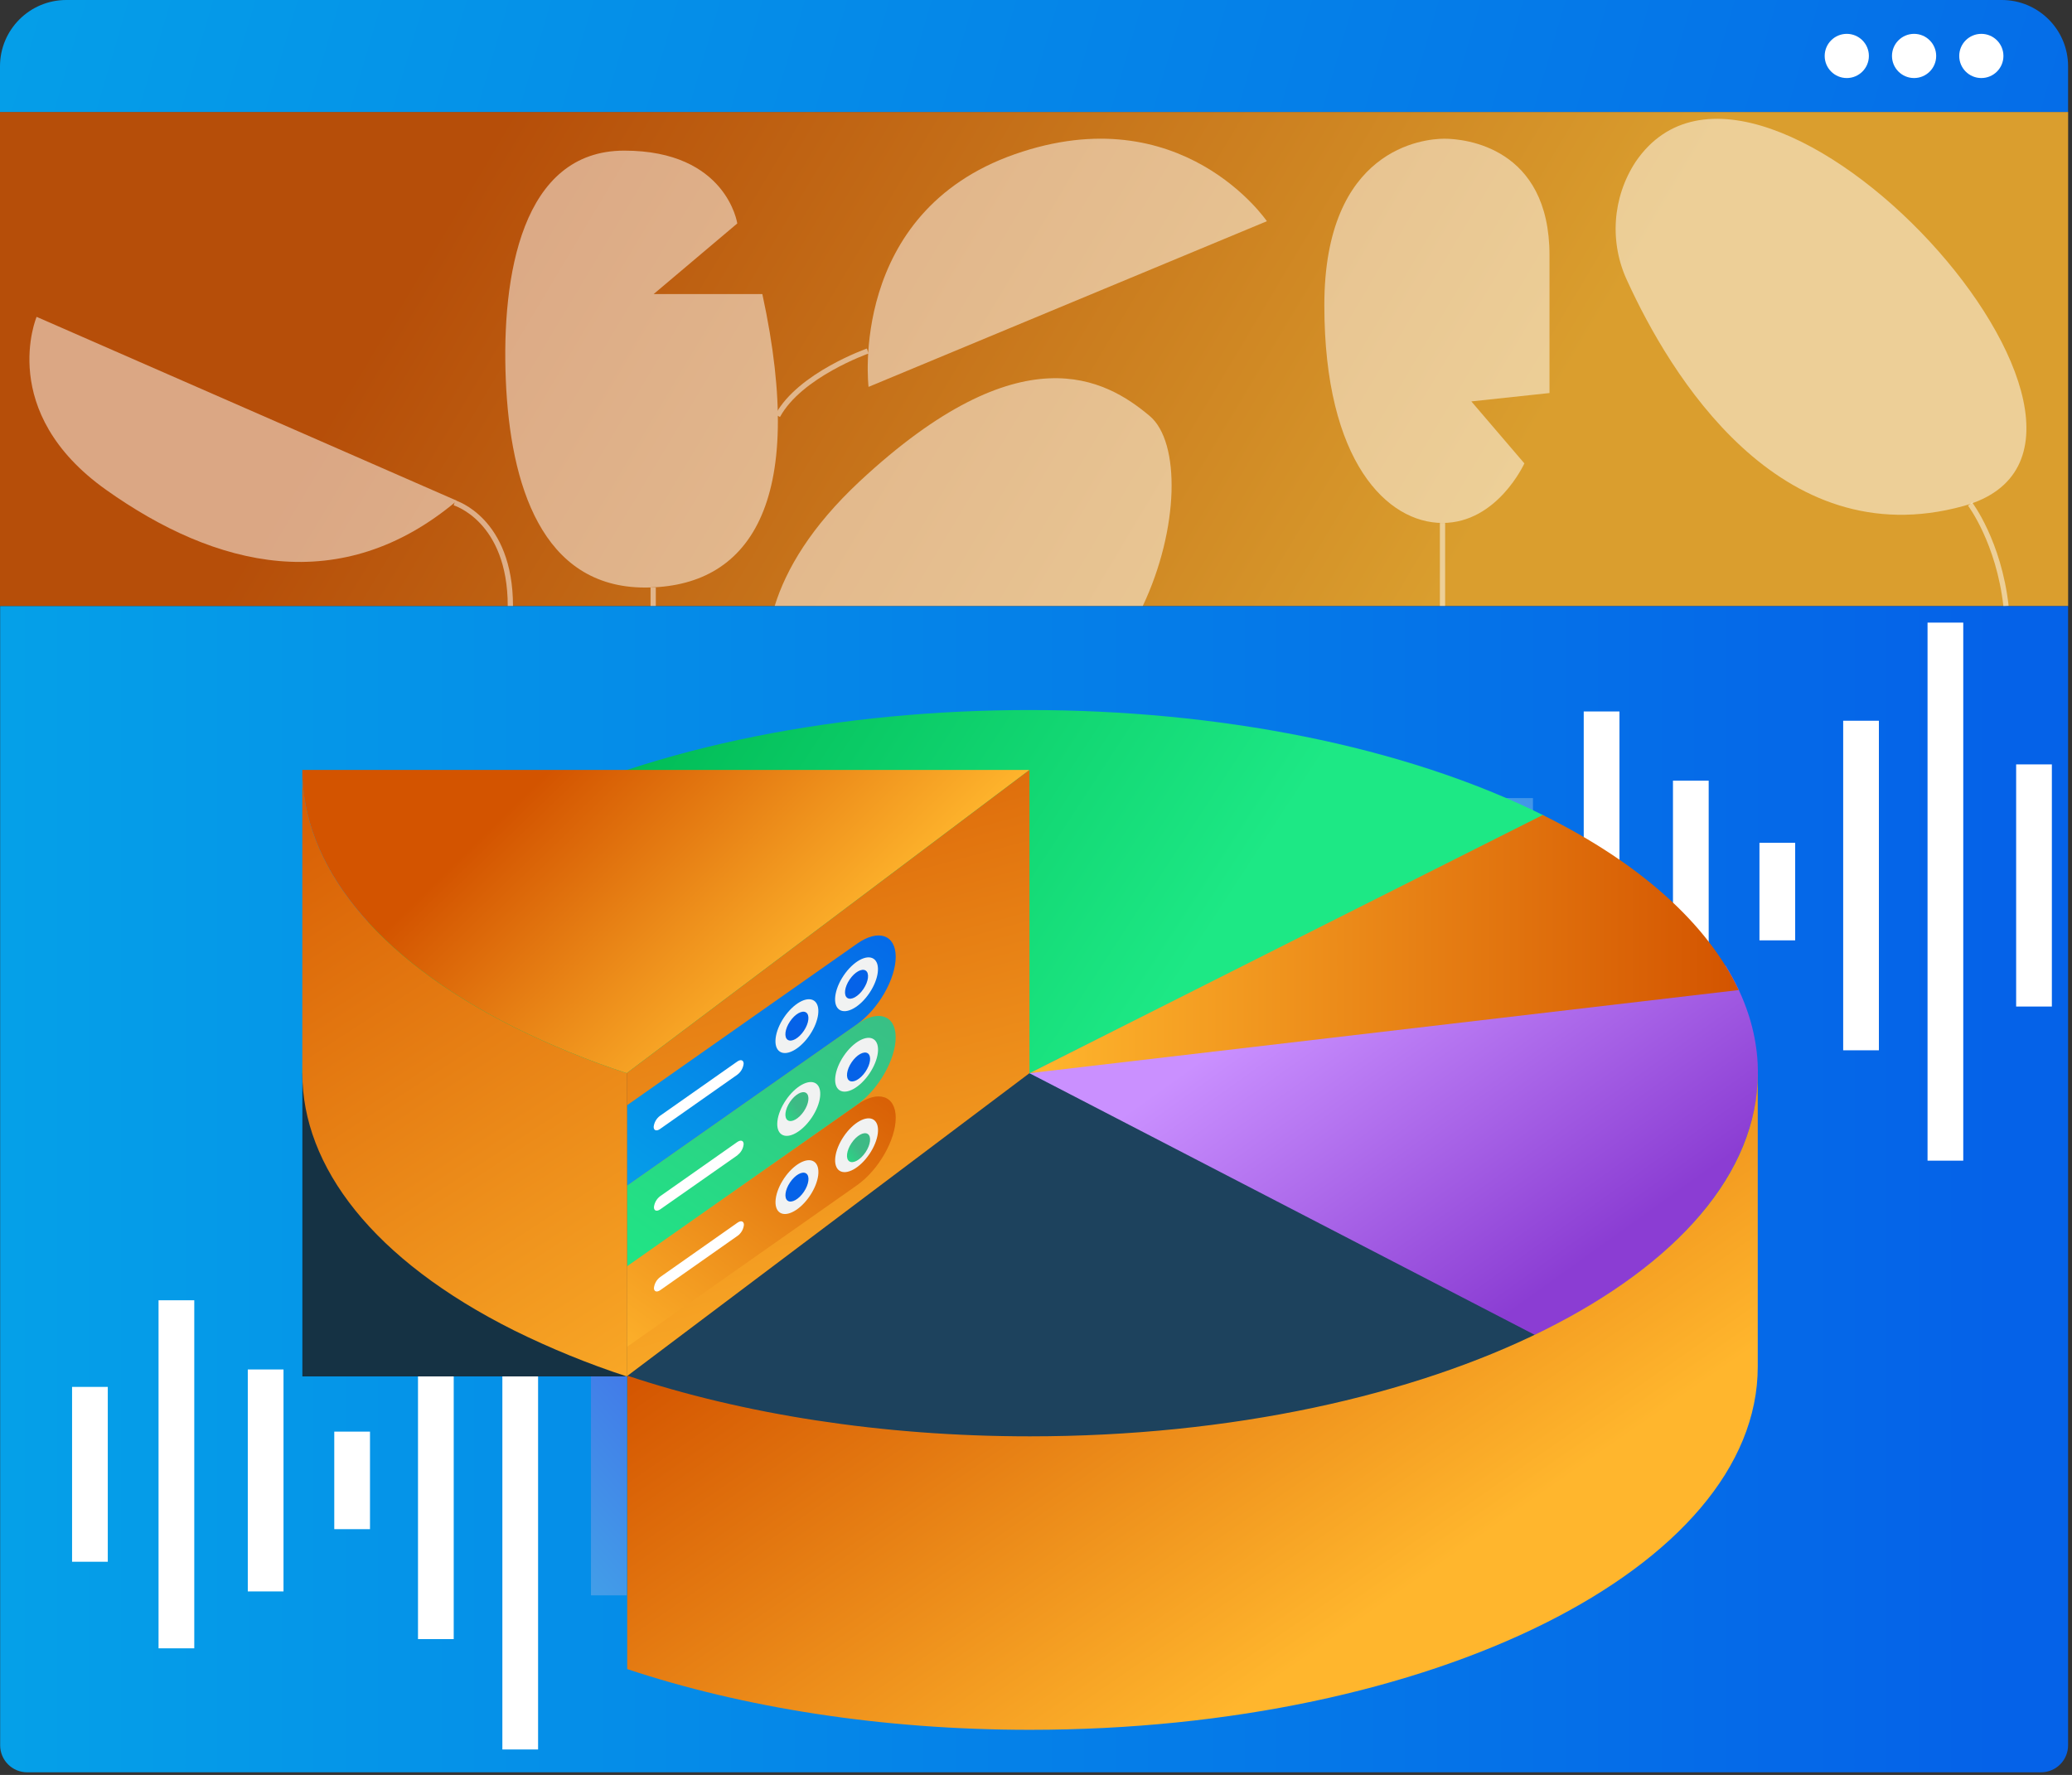 <?xml version="1.0" encoding="UTF-8"?>
<svg width="391px" height="335px" viewBox="0 0 391 335" version="1.1" xmlns="http://www.w3.org/2000/svg" xmlns:xlink="http://www.w3.org/1999/xlink">
    <rect x="0" y="0" width="391" height="335" fill="#333333" stroke="none"/>
    <title>Group 13</title>
    <defs>
        <linearGradient x1="18.282%" y1="45.525%" x2="75.323%" y2="53.572%" id="linearGradient-1">
            <stop stop-color="#D35400" offset="0%"></stop>
            <stop stop-color="#FFB62D" offset="100%"></stop>
        </linearGradient>
        <linearGradient x1="-5.264%" y1="50.946%" x2="122.162%" y2="52.948%" id="linearGradient-2">
            <stop stop-color="#05A1E8" offset="0%"></stop>
            <stop stop-color="#0562E8" offset="100%"></stop>
        </linearGradient>
        <linearGradient x1="-0.618%" y1="50%" x2="96.185%" y2="50%" id="linearGradient-3">
            <stop stop-color="#05A1E8" offset="0%"></stop>
            <stop stop-color="#0562E8" offset="100%"></stop>
        </linearGradient>
        <linearGradient x1="11.893%" y1="220.818%" x2="79.058%" y2="-80.212%" id="linearGradient-4">
            <stop stop-color="#4279E8" offset="0%"></stop>
            <stop stop-color="#42C2E8" offset="100%"></stop>
        </linearGradient>
        <linearGradient x1="41.616%" y1="102.035%" x2="76.011%" y2="-111.444%" id="linearGradient-5">
            <stop stop-color="#4279E8" offset="0%"></stop>
            <stop stop-color="#42C2E8" offset="100%"></stop>
        </linearGradient>
        <linearGradient x1="18.278%" y1="43.304%" x2="75.32%" y2="55.347%" id="linearGradient-6">
            <stop stop-color="#00BA54" offset="0%"></stop>
            <stop stop-color="#1DE885" offset="100%"></stop>
        </linearGradient>
        <linearGradient x1="78.691%" y1="69.059%" x2="19.265%" y2="29.584%" id="linearGradient-7">
            <stop stop-color="#8B3DD3" offset="0%"></stop>
            <stop stop-color="#CA90FF" offset="100%"></stop>
        </linearGradient>
        <linearGradient x1="100.015%" y1="50.01%" x2="-0.007%" y2="50.01%" id="linearGradient-8">
            <stop stop-color="#D35400" offset="0%"></stop>
            <stop stop-color="#FFB62D" offset="100%"></stop>
        </linearGradient>
        <linearGradient x1="18.282%" y1="36.37%" x2="75.323%" y2="60.882%" id="linearGradient-9">
            <stop stop-color="#D35400" offset="0%"></stop>
            <stop stop-color="#FFB62D" offset="100%"></stop>
        </linearGradient>
        <linearGradient x1="36.013%" y1="-28.345%" x2="61.167%" y2="112.548%" id="linearGradient-10">
            <stop stop-color="#D35400" offset="0%"></stop>
            <stop stop-color="#FFB62D" offset="100%"></stop>
        </linearGradient>
        <linearGradient x1="40.929%" y1="-28.345%" x2="96.025%" y2="129.037%" id="linearGradient-11">
            <stop stop-color="#D35400" offset="0%"></stop>
            <stop stop-color="#FFB62D" offset="100%"></stop>
        </linearGradient>
        <linearGradient x1="18.282%" y1="23.562%" x2="75.323%" y2="71.107%" id="linearGradient-12">
            <stop stop-color="#D35400" offset="0%"></stop>
            <stop stop-color="#FFB62D" offset="100%"></stop>
        </linearGradient>
        <linearGradient x1="97.649%" y1="-21.371%" x2="-2.047%" y2="112.23%" id="linearGradient-13">
            <stop stop-color="#D35400" offset="0%"></stop>
            <stop stop-color="#FFB62D" offset="100%"></stop>
        </linearGradient>
        <linearGradient x1="44.502%" y1="64.056%" x2="-35.267%" y2="48.497%" id="linearGradient-14">
            <stop stop-color="#3DBA85" offset="0%"></stop>
            <stop stop-color="#1DE885" offset="100%"></stop>
        </linearGradient>
        <linearGradient x1="97.687%" y1="-21.418%" x2="-2.008%" y2="112.154%" id="linearGradient-15">
            <stop stop-color="#3DBA85" offset="0%"></stop>
            <stop stop-color="#1DE885" offset="100%"></stop>
        </linearGradient>
        <linearGradient x1="45.42%" y1="63.968%" x2="-34.349%" y2="48.409%" id="linearGradient-16">
            <stop stop-color="#3DBA85" offset="0%"></stop>
            <stop stop-color="#1DE885" offset="100%"></stop>
        </linearGradient>
        <linearGradient x1="-8.807%" y1="104.11%" x2="90.869%" y2="-29.409%" id="linearGradient-17">
            <stop stop-color="#05A1E8" offset="0%"></stop>
            <stop stop-color="#0562E8" offset="100%"></stop>
        </linearGradient>
    </defs>
    <g id="Page-1" stroke="none" stroke-width="1" fill="none" fill-rule="evenodd">
        <g id="Group-13">
            <rect id="Rectangle" fill="url(#linearGradient-1)" fill-rule="nonzero" opacity="0.818" x="0" y="21.13" width="390.27" height="93.27"></rect>
            <path d="M12.51,5.5067062e-14 L377.75,5.5067062e-14 C384.659,5.5067062e-14 390.26,5.601 390.26,12.51 L390.26,21.13 L0,21.13 L0,12.51 C0,5.601 5.601,5.5067062e-14 12.51,5.5067062e-14 Z" id="Path" fill="url(#linearGradient-2)" fill-rule="nonzero"></path>
            <path d="M371.77,95.13 C371.77,95.13 377.19,102.28 378.55,114.4" id="Path" stroke="#FFFFFF" stroke-width="0.99" opacity="0.5"></path>
            <g id="Group" opacity="0.5" transform="translate(5.551, 22.425)">
                <path d="M1.359,37.375 C1.359,37.375 -6.231,55.305 14.459,70.015 C35.149,84.725 58.829,90.475 80.669,72.085 L1.359,37.375 Z" id="Path" fill="#FFFFFF" fill-rule="nonzero"></path>
                <path d="M133.579,19.745 C133.579,19.745 131.579,6.005 112.249,6.005 C92.919,6.005 89.079,29.595 89.899,49.285 C90.719,68.975 96.669,88.465 116.159,88.465 C135.649,88.465 146.929,72.875 138.309,33.075 L117.799,33.075 L133.579,19.745 Z" id="Path" fill="#FFFFFF" fill-rule="nonzero"></path>
                <path d="M158.349,50.595 C158.349,50.595 154.439,17.725 185.939,6.685 C217.439,-4.355 233.519,19.325 233.519,19.325 L158.349,50.595 Z" id="Path" fill="#FFFFFF" fill-rule="nonzero"></path>
                <path d="M210.089,91.965 L140.629,91.965 C142.799,84.965 147.539,76.965 156.629,68.465 C187.199,39.965 203.139,49.155 211.369,56.055 C217.269,60.965 216.969,77.425 210.089,91.965 Z" id="Path" fill="#FFFFFF" fill-rule="nonzero"></path>
                <path d="M282.109,65.035 C282.109,65.035 277.019,76.275 266.659,76.275 C256.299,76.275 244.359,64.825 244.359,35.185 C244.359,5.545 263.139,3.755 267.009,3.755 C270.879,3.755 286.849,5.335 286.849,25.755 L286.849,51.755 L272.099,53.335 L282.109,65.035 Z" id="Path" fill="#FFFFFF" fill-rule="nonzero"></path>
                <path d="M303.099,8.115 C298.686,14.865 298.11,23.426 301.579,30.705 C309.429,47.855 330.079,82.705 364.949,73.085 C406.749,61.515 326.859,-26.795 303.099,8.115 Z" id="Path" fill="#FFFFFF" fill-rule="nonzero"></path>
                <line x1="266.659" y1="76.275" x2="266.659" y2="91.975" id="Path" stroke="#FFFFFF" stroke-width="0.99"></line>
                <path d="M158.199,43.825 C158.199,43.825 145.389,48.325 141.199,56.045" id="Path" stroke="#FFFFFF" stroke-width="0.99"></path>
                <line x1="117.709" y1="88.465" x2="117.709" y2="91.975" id="Path" stroke="#FFFFFF" stroke-width="0.99"></line>
                <path d="M80.209,72.475 C80.209,72.475 90.759,75.595 90.759,91.975" id="Path" stroke="#FFFFFF" stroke-width="0.99"></path>
            </g>
            <circle id="Oval" fill="#FFFFFF" fill-rule="nonzero" cx="373.89" cy="10.56" r="4.17"></circle>
            <circle id="Oval" fill="#FFFFFF" fill-rule="nonzero" cx="361.2" cy="10.56" r="4.17"></circle>
            <circle id="Oval" fill="#FFFFFF" fill-rule="nonzero" cx="348.5" cy="10.56" r="4.17"></circle>
            <path d="M0,114.4 L390.26,114.4 L390.26,329.4 C390.26,330.753 389.723,332.05 388.766,333.006 C387.81,333.963 386.513,334.5 385.16,334.5 L5.13,334.5 C2.313,334.5 0.03,332.217 0.03,329.4 L0.03,114.4 L0,114.4 Z" id="Path" fill="url(#linearGradient-3)" fill-rule="nonzero"></path>
            <rect id="Rectangle" fill="#FFFFFF" fill-rule="nonzero" transform="translate(367.11, 168.285) rotate(-180) translate(-367.11, -168.285) " x="363.74" y="117.51" width="6.74" height="101.55"></rect>
            <rect id="Rectangle" fill="#FFFFFF" fill-rule="nonzero" transform="translate(335.39, 168.275) rotate(-180) translate(-335.39, -168.275) " x="332.02" y="159.07" width="6.74" height="18.41"></rect>
            <rect id="Rectangle" fill="#FFFFFF" fill-rule="nonzero" transform="translate(319.07, 168.285) rotate(-180) translate(-319.07, -168.285) " x="315.7" y="147.34" width="6.74" height="41.89"></rect>
            <rect id="Rectangle" fill="#FFFFFF" fill-rule="nonzero" transform="translate(383.83, 167.12) rotate(-180) translate(-383.83, -167.12) " x="380.46" y="144.27" width="6.74" height="45.7"></rect>
            <rect id="Rectangle" fill="#FFFFFF" fill-rule="nonzero" transform="translate(351.19, 167.13) rotate(-180) translate(-351.19, -167.13) " x="347.82" y="136.03" width="6.74" height="62.2"></rect>
            <rect id="Rectangle" fill="#FFFFFF" fill-rule="nonzero" transform="translate(302.23, 167.125) rotate(-180) translate(-302.23, -167.125) " x="298.86" y="134.28" width="6.74" height="65.69"></rect>
            <rect id="Rectangle" fill="url(#linearGradient-4)" fill-rule="nonzero" transform="translate(285.91, 167.13) rotate(-180) translate(-285.91, -167.13) " x="282.54" y="150.63" width="6.74" height="33"></rect>
            <rect id="Rectangle" fill="#FFFFFF" fill-rule="nonzero" transform="translate(98.17, 279.415) rotate(-180) translate(-98.17, -279.415) " x="94.8" y="228.64" width="6.74" height="101.55"></rect>
            <rect id="Rectangle" fill="#FFFFFF" fill-rule="nonzero" transform="translate(66.45, 279.405) rotate(-180) translate(-66.45, -279.405) " x="63.08" y="270.2" width="6.74" height="18.41"></rect>
            <rect id="Rectangle" fill="#FFFFFF" fill-rule="nonzero" transform="translate(50.13, 279.415) rotate(-180) translate(-50.13, -279.415) " x="46.76" y="258.47" width="6.74" height="41.89"></rect>
            <rect id="Rectangle" fill="url(#linearGradient-5)" fill-rule="nonzero" transform="translate(114.89, 278.25) rotate(-180) translate(-114.89, -278.25) " x="111.52" y="255.4" width="6.74" height="45.7"></rect>
            <rect id="Rectangle" fill="#FFFFFF" fill-rule="nonzero" transform="translate(82.25, 278.26) rotate(-180) translate(-82.25, -278.26) " x="78.88" y="247.16" width="6.74" height="62.2"></rect>
            <rect id="Rectangle" fill="#FFFFFF" fill-rule="nonzero" transform="translate(33.29, 278.255) rotate(-180) translate(-33.29, -278.255) " x="29.92" y="245.41" width="6.74" height="65.69"></rect>
            <rect id="Rectangle" fill="#FFFFFF" fill-rule="nonzero" transform="translate(16.97, 278.26) rotate(-180) translate(-16.97, -278.26) " x="13.6" y="261.76" width="6.74" height="33"></rect>
            <rect id="Rectangle" fill="#153244" fill-rule="nonzero" transform="translate(125.665, 231.165) rotate(-180) translate(-125.665, -231.165) " x="57.06" y="202.55" width="137.21" height="57.23"></rect>
            <path d="M57.05,202.55 L194.27,202.55 L291.48,153.99 C238.15,127.35 150.38,127.35 97.05,153.99 C70.39,167.31 57.05,184.93 57.05,202.55 Z" id="Path" fill="url(#linearGradient-6)" fill-rule="nonzero"></path>
            <path d="M194.27,202.55 L290.85,251.42 C268.39,262.5 238.97,269.42 207.55,270.9 C176.13,272.38 144.62,268.5 118.31,259.79 L194.27,202.55 Z" id="Path" fill="#1D425D" fill-rule="nonzero"></path>
            <path d="M194.27,202.55 L325.63,182.25 C340.63,206.55 327.47,233.09 291.48,251.07 C290.88,251.37 290.28,251.67 289.66,251.96 L194.27,202.55 Z" id="Path" fill="url(#linearGradient-7)" fill-rule="nonzero"></path>
            <path d="M194.27,202.55 L291.13,153.82 L291.46,153.99 C309.56,162.99 322.24,174.41 328.09,186.86 L194.27,202.55 Z" id="Path" fill="url(#linearGradient-8)" fill-rule="nonzero"></path>
            <path d="M57.05,145.32 C57.05,162.95 70.39,180.57 97.05,193.89 C103.906,197.276 110.993,200.17 118.26,202.55 L194.26,145.32 L57.05,145.32 Z" id="Path" fill="url(#linearGradient-9)" fill-rule="nonzero"></path>
            <polygon id="Path" fill="url(#linearGradient-10)" fill-rule="nonzero" points="118.26 259.78 118.26 202.55 194.27 145.32 194.27 202.55"></polygon>
            <path d="M57.05,145.32 L57.05,202.56 C57.05,220.18 70.39,237.8 97.05,251.12 C103.906,254.506 110.993,257.4 118.26,259.78 L118.26,202.55 C110.993,200.17 103.906,197.276 97.05,193.89 C70.39,180.57 57.05,162.95 57.05,145.32 Z" id="Path" fill="url(#linearGradient-11)" fill-rule="nonzero"></path>
            <path d="M118.36,259.63 L118.36,315.02 C140.13,322.26 166.27,326.48 194.36,326.48 C270.21,326.48 331.7,295.79 331.7,257.94 L331.7,202.55 C331.7,240.4 270.21,271.09 194.36,271.09 C166.27,271.09 140.13,266.88 118.36,259.63 Z" id="Path" fill="url(#linearGradient-12)" fill-rule="nonzero"></path>
            <path d="M118.37,238.96 L161.71,208.51 C165.71,205.67 169.03,206.77 169.03,210.97 L169.03,210.97 C169.03,215.16 165.76,220.86 161.72,223.7 L118.38,254.16 L118.37,238.96 Z" id="Path" fill="url(#linearGradient-13)" fill-rule="nonzero"></path>
            <ellipse id="Oval" fill="#F1F2F2" fill-rule="nonzero" transform="translate(161.641, 216.148) rotate(-56.09) translate(-161.641, -216.148) " cx="161.641" cy="216.148" rx="5.79" ry="2.94"></ellipse>
            <ellipse id="Oval" fill="#F1F2F2" fill-rule="nonzero" transform="translate(150.391, 224.052) rotate(-56.09) translate(-150.391, -224.052) " cx="150.391" cy="224.052" rx="5.79" ry="2.94"></ellipse>
            <ellipse id="Oval" fill="url(#linearGradient-14)" fill-rule="nonzero" transform="translate(162.011, 216.606) rotate(-55.993) translate(-162.011, -216.606) " cx="162.011" cy="216.606" rx="3.114" ry="1.582"></ellipse>
            <ellipse id="Oval" fill="#0562E8" fill-rule="nonzero" transform="translate(150.391, 224.052) rotate(-56.09) translate(-150.391, -224.052) " cx="150.391" cy="224.052" rx="3.11" ry="1.58"></ellipse>
            <path d="M139.18,233.25 L124.6,243.5 C123.94,243.96 123.4,243.78 123.4,243.09 L123.4,243.09 C123.493,242.26 123.928,241.506 124.6,241.01 L139.18,230.76 C139.84,230.3 140.38,230.48 140.38,231.17 L140.38,231.17 C140.298,232.001 139.865,232.758 139.19,233.25 L139.19,233.25 L139.18,233.25 Z" id="Path" fill="#FFFFFF" fill-rule="nonzero"></path>
            <path d="M118.36,223.77 L161.71,193.32 C165.71,190.48 169.02,191.58 169.02,195.78 L169.02,195.78 C169.02,199.97 165.75,205.67 161.71,208.51 L118.37,238.96 L118.36,223.77 Z" id="Path" fill="url(#linearGradient-15)" fill-rule="nonzero"></path>
            <ellipse id="Oval" fill="#F1F2F2" fill-rule="nonzero" transform="translate(161.644, 200.954) rotate(-56.09) translate(-161.644, -200.954) " cx="161.644" cy="200.954" rx="5.79" ry="2.94"></ellipse>
            <ellipse id="Oval" fill="#F1F2F2" fill-rule="nonzero" transform="translate(150.73, 209.301) rotate(-55.993) translate(-150.73, -209.301) " cx="150.73" cy="209.301" rx="5.797" ry="2.944"></ellipse>
            <ellipse id="Oval" fill="#0562E8" fill-rule="nonzero" transform="translate(162.013, 201.38) rotate(-55.993) translate(-162.013, -201.38) " cx="162.013" cy="201.38" rx="3.114" ry="1.582"></ellipse>
            <ellipse id="Oval" fill="url(#linearGradient-16)" fill-rule="nonzero" transform="translate(150.384, 208.858) rotate(-56.09) translate(-150.384, -208.858) " cx="150.384" cy="208.858" rx="3.11" ry="1.58"></ellipse>
            <path d="M139.18,218.03 L124.59,228.25 C123.93,228.71 123.4,228.53 123.4,227.84 L123.4,227.84 C123.491,227.011 123.922,226.258 124.59,225.76 L139.13,215.54 C139.8,215.08 140.33,215.26 140.33,215.95 L140.33,215.95 C140.252,216.782 139.818,217.541 139.14,218.03 L139.18,218.03 Z" id="Path" fill="#FFFFFF" fill-rule="nonzero"></path>
            <path d="M161.71,193.32 L118.36,223.77 L118.36,208.58 L161.71,178.13 C165.71,175.29 169.02,176.39 169.03,180.59 L169.03,180.59 C169.02,184.78 165.74,190.48 161.71,193.32 Z" id="Path" fill="url(#linearGradient-17)" fill-rule="nonzero"></path>
            <ellipse id="Oval" fill="#F1F2F2" fill-rule="nonzero" transform="translate(161.632, 185.768) rotate(-56.09) translate(-161.632, -185.768) " cx="161.632" cy="185.768" rx="5.79" ry="2.94"></ellipse>
            <ellipse id="Oval" fill="#F1F2F2" fill-rule="nonzero" transform="translate(150.382, 193.671) rotate(-56.09) translate(-150.382, -193.671) " cx="150.382" cy="193.671" rx="5.79" ry="2.94"></ellipse>
            <ellipse id="Oval" fill="#0562E8" fill-rule="nonzero" transform="translate(161.632, 185.768) rotate(-56.09) translate(-161.632, -185.768) " cx="161.632" cy="185.768" rx="3.11" ry="1.58"></ellipse>
            <ellipse id="Oval" fill="#0562E8" fill-rule="nonzero" transform="translate(150.382, 193.671) rotate(-56.09) translate(-150.382, -193.671) " cx="150.382" cy="193.671" rx="3.11" ry="1.58"></ellipse>
            <path d="M139.13,202.84 L124.54,213.09 C123.88,213.55 123.35,213.37 123.35,212.68 L123.35,212.68 C123.441,211.851 123.872,211.098 124.54,210.6 L139.13,200.35 C139.79,199.89 140.32,200.07 140.33,200.75 L140.33,200.75 C140.24,201.584 139.805,202.342 139.13,202.84 L139.13,202.84 Z" id="Path" fill="#FFFFFF" fill-rule="nonzero"></path>
        </g>
    </g>
</svg>
